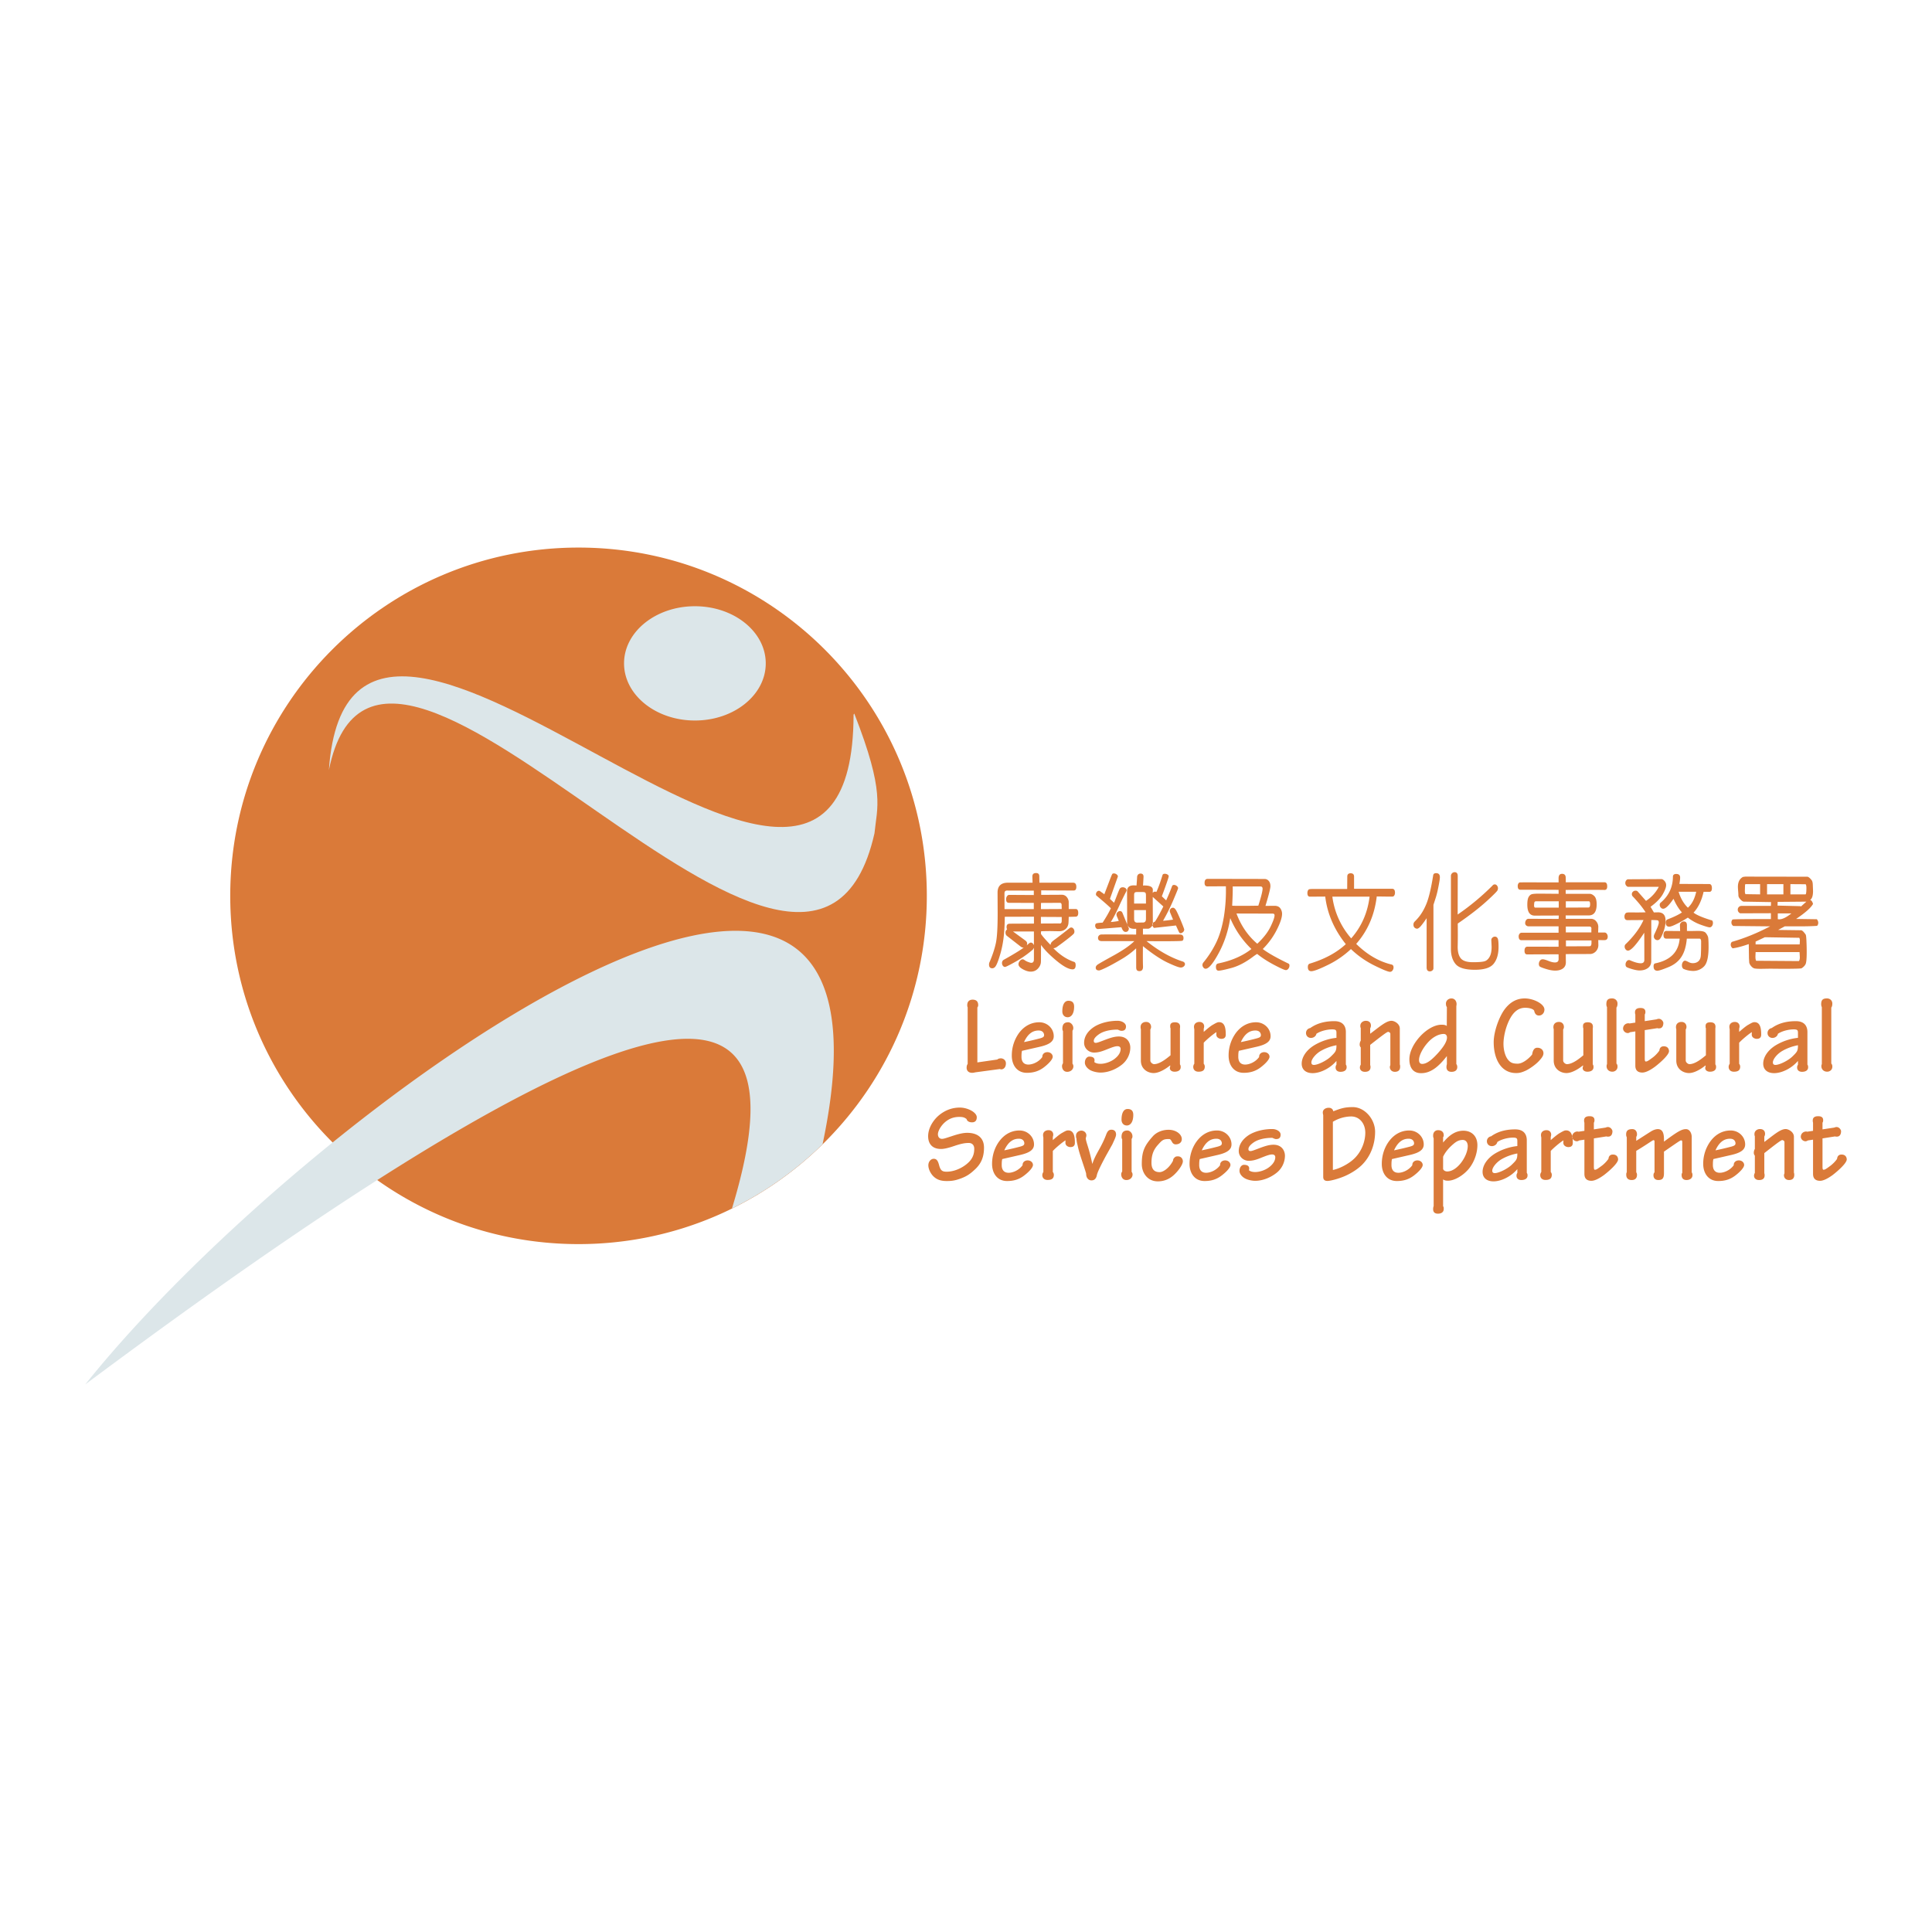 <svg xmlns="http://www.w3.org/2000/svg" width="2500" height="2500" viewBox="0 0 192.756 192.756"><g fill-rule="evenodd" clip-rule="evenodd"><path fill="#fff" d="M0 0h192.756v192.756H0V0z"/><path d="M96.545 100.498c-.03-.045-.042-.111-.042-.211 0-.451.305-.551.536-.551.482 0 .555.318.555.551 0 .109-.041.166-.082.23v5.48l1.988-.287c.104-.098.25-.119.377-.119.229.01.482.186.482.494 0 .373-.18.561-.408.605a.373.373 0 0 1-.191-.033l-2.469.332a1.099 1.099 0 0 1-.315.045c-.303 0-.535-.176-.535-.498 0-.154.022-.275.104-.385v-5.653zm5.627 3.459c.418-.898.93-1.143 1.453-1.143.471 0 .545.334.545.455 0 .178-.115.244-.387.322-.365.098-.9.232-1.588.375l-.023-.009zm1.58.477c1.014-.232 1.381-.562 1.381-1.053 0-.766-.639-1.389-1.445-1.389-.773 0-1.473.352-2.008 1.053a3.823 3.823 0 0 0-.732 2.283c0 .928.516 1.707 1.498 1.707.627 0 1.17-.143 1.705-.547.418-.318.879-.773.879-1.061 0-.209-.189-.453-.535-.453-.26 0-.514.164-.504.486-.375.52-.992.752-1.387.752-.461 0-.691-.289-.691-.775 0-.264.01-.43.051-.596l1.788-.407zm2.303-1.559a.448.448 0 0 1-.061-.244c0-.484.238-.639.586-.639.229 0 .502.254.502.574 0 .152-.051.23-.082.262v3.291a.435.435 0 0 1 .092.264c0 .32-.273.553-.617.553-.375 0-.514-.32-.514-.562 0-.08 0-.133.094-.297v-3.202zm-.067-1.957c0-.705.232-1.07.609-1.07.41 0 .568.221.568.584 0 .729-.297 1.059-.641 1.059-.346-.001-.536-.266-.536-.573zm3.821 5.219c.406 0 1.043-.18 1.494-.576.385-.33.502-.65.502-.904 0-.178-.117-.277-.316-.277-.229 0-.531.111-.939.271-.494.197-.881.363-1.404.363-.49 0-.984-.396-.984-.967 0-.684.43-1.246 1.07-1.641.596-.352 1.424-.561 2.27-.561.439 0 .838.242.838.561 0 .395-.264.439-.451.439-.115 0-.199-.045-.375-.121-.723 0-1.402.143-1.854.453-.365.252-.533.471-.533.67 0 .166.092.199.209.199.145 0 .439-.121.861-.281.553-.209.98-.354 1.432-.354.848 0 1.141.627 1.141 1.102 0 .762-.41 1.367-.828 1.699-.531.428-1.326.799-2.143.799-.322 0-.783-.098-1.057-.262-.283-.166-.504-.451-.504-.727 0-.406.252-.605.43-.605.273 0 .535.064.535.375l-.02.178c.114.077.27.167.626.167zm7.914.058c.064.078.074.166.074.264 0 .377-.346.465-.605.465-.398 0-.557-.275-.441-.512v-.123c-.387.318-1.08.77-1.656.77-.555 0-1.27-.375-1.27-1.244v-3.139c-.029-.076-.029-.143-.029-.209 0-.354.271-.51.545-.51.363 0 .502.275.502.488a.446.446 0 0 1-.074.264v3.096c0 .209.252.365.367.365.568 0 1.238-.543 1.648-.885V102.6c-.033-.123-.033-.033-.033-.244 0-.199.105-.363.471-.363.473 0 .557.287.502.607v3.595h-.001zm2.373-.066a.452.452 0 0 1 .105.277c0 .385-.221.518-.629.518-.344 0-.521-.209-.521-.486 0-.1.041-.221.105-.309v-3.441a.968.968 0 0 1-.031-.242c0-.355.303-.488.541-.488.305 0 .473.199.473.441 0 .068-.01.123-.043.244v.309c.295-.254.648-.562.9-.705.367-.209.475-.266.631-.266.586 0 .668.641.668 1.246 0 .396-.303.418-.447.418-.201 0-.494-.131-.494-.418 0-.066 0-.109.01-.254-.312.188-.973.74-1.268 1.061v2.095zm3.709-2.172c.418-.898.93-1.143 1.451-1.143.469 0 .543.334.543.455 0 .178-.115.244-.387.322-.365.098-.896.232-1.588.375l-.019-.009zm1.576.477c1.018-.232 1.385-.562 1.385-1.053 0-.766-.641-1.389-1.445-1.389-.775 0-1.475.352-2.008 1.053a3.81 3.81 0 0 0-.734 2.283c0 .928.514 1.707 1.5 1.707.623 0 1.168-.143 1.701-.547.42-.318.881-.773.881-1.061 0-.209-.188-.453-.535-.453-.262 0-.514.164-.504.486-.375.52-.992.752-1.389.752-.461 0-.689-.289-.689-.775 0-.264.01-.43.053-.596l1.784-.407zm6.402.414a4.937 4.937 0 0 1 1.555-.564c0 .557-.074.656-.543 1.111-.404.408-1.305.852-1.699.852-.189 0-.26-.088-.26-.254 0-.319.428-.848.947-1.145zm2.494-1.879c0-.541-.25-1.088-1.148-1.088-.771 0-1.646.143-2.408.689a.495.495 0 0 0-.42.498c0 .287.219.486.492.486.271 0 .512-.188.541-.41.375-.264 1.043-.443 1.576-.443.406 0 .428.113.428.377v.467a5.43 5.43 0 0 0-2.178.719c-.818.488-1.289 1.195-1.289 1.861 0 .582.41.943 1.09.943.738 0 1.719-.449 2.377-1.221v.381c-.031.045-.084.109-.084.275 0 .244.156.432.492.432.262 0 .607-.09.607-.453 0-.1-.01-.189-.076-.266v-3.247zm2.426.166c.912-.672 1.584-1.289 2.129-1.289.281 0 .826.287.826.771v3.58c.033.078.033.143.033.232 0 .361-.211.506-.525.506-.312 0-.502-.209-.502-.484 0-.057.021-.111.051-.188v-3.105c0-.145-.154-.209-.229-.209-.125 0-.871.584-1.783 1.299v2.006a.59.59 0 0 1 .033.209c0 .406-.316.473-.557.473-.336 0-.502-.197-.502-.43 0-.121.043-.209.086-.287V104.5a.406.406 0 0 1-.107-.297c0-.109.029-.254.107-.375v-1.254a.456.456 0 0 1-.043-.23c0-.318.281-.498.545-.498.418 0 .512.277.512.475a.53.53 0 0 1-.074.277v.537zm5.731.904c.48-.551 1.086-.881 1.6-.881.271 0 .332.209.332.352 0 .266-.145.74-.969 1.633-.492.529-1.014 1.004-1.504 1.004-.223 0-.316-.154-.316-.398-.001-.454.366-1.159.857-1.71zm2.865-3.65c.01-.076.023-.135.023-.211 0-.254-.148-.564-.516-.564-.238 0-.545.166-.545.52 0 .133.023.256.094.344l-.01 1.893c-.094-.111-.312-.135-.521-.135-1.422 0-3.211 1.957-3.211 3.445 0 .861.398 1.389 1.162 1.389.471 0 .889-.133 1.371-.471.363-.252.846-.75 1.189-1.213h.02v.791a.927.927 0 0 0-.041.287c0 .242.125.473.502.473.338 0 .576-.145.576-.484a.504.504 0 0 0-.094-.297v-5.767h.001zm4.703 3.738c0 .729.211 1.279.418 1.555.262.342.504.441.996.441.502 0 1.107-.496 1.445-.914.062-.41.207-.676.514-.676.408 0 .615.266.615.543 0 .23-.135.441-.42.75-.283.32-.855.748-1.316.979-.451.207-.68.254-.996.254-1.518 0-2.232-1.432-2.232-3.076 0-1.072.535-2.473 1.02-3.182.617-.879 1.34-1.188 2.074-1.188.889 0 1.967.549 1.967 1.111 0 .352-.252.596-.545.596-.283 0-.42-.209-.473-.463-.029-.133-.354-.311-.908-.311-.619 0-1.092.354-1.469 1.016-.503.897-.69 1.967-.69 2.565zm8.908 2.068c.064.078.074.166.074.264 0 .377-.344.465-.605.465-.398 0-.557-.275-.441-.512v-.123c-.387.318-1.08.77-1.656.77-.555 0-1.268-.375-1.268-1.244v-3.139c-.031-.076-.031-.143-.031-.209 0-.354.273-.51.545-.51.367 0 .502.275.502.488 0 .109-.02.186-.074.264v3.096c0 .209.252.365.367.365.566 0 1.238-.543 1.646-.885V102.6c-.031-.123-.031-.033-.031-.244 0-.199.105-.363.471-.363.471 0 .557.287.502.607v3.595h-.001zm2.363-.088c.105.121.105.221.105.32 0 .32-.262.496-.514.496-.357 0-.576-.242-.576-.551 0-.045 0-.1.043-.211v-5.678a.62.62 0 0 1-.064-.297c0-.475.221-.574.576-.574.324 0 .535.232.535.508 0 .199-.033.309-.105.408v5.579zm1.36-3.123a.442.442 0 0 1-.199.084.483.483 0 0 1-.502-.426c0-.354.264-.541.523-.551.043 0 .084.01.117.021l.586-.088v-.816c-.033-.076-.033-.164-.033-.219 0-.354.295-.432.576-.42.188 0 .461.053.461.385a.452.452 0 0 1-.064.264v.662l1.174-.18a.69.69 0 0 1 .219-.055c.305 0 .463.309.463.408 0 .35-.158.547-.408.547-.033 0-.115.012-.188-.021l-1.26.197v2.787c0 .154 0 .342.098.342.154 0 .25-.066.742-.43a3.19 3.19 0 0 0 .617-.656c.031-.32.219-.43.439-.43.461 0 .523.354.523.486 0 .377-.9 1.174-1.424 1.57-.502.367-.932.564-1.236.564-.387 0-.699-.166-.699-.684v-3.42l-.525.079zm8.506 3.211c.064.078.074.166.074.264 0 .377-.344.465-.605.465-.398 0-.557-.275-.441-.512v-.123c-.387.318-1.08.77-1.656.77-.555 0-1.268-.375-1.268-1.244v-3.139c-.031-.076-.031-.143-.031-.209 0-.354.273-.51.545-.51.367 0 .502.275.502.488a.432.432 0 0 1-.074.264v3.096c0 .209.252.365.367.365.566 0 1.238-.543 1.646-.885V102.6c-.031-.123-.031-.033-.031-.244 0-.199.105-.363.471-.363.473 0 .557.287.502.607v3.595h-.001zm2.375-.066a.464.464 0 0 1 .104.277c0 .385-.219.518-.629.518-.344 0-.521-.209-.521-.486 0-.1.041-.221.104-.309v-3.441a1.02 1.02 0 0 1-.033-.242c0-.355.307-.488.545-.488.305 0 .473.199.473.441 0 .068-.01.123-.041.244v.309c.293-.254.65-.562.902-.705.367-.209.471-.266.627-.266.586 0 .67.641.67 1.246 0 .396-.305.418-.449.418-.199 0-.494-.131-.494-.418 0-.066 0-.109.014-.254-.316.188-.977.74-1.27 1.061v2.095h-.002zm4.314-1.281a4.937 4.937 0 0 1 1.555-.564c0 .557-.072.656-.543 1.111-.404.408-1.303.852-1.699.852-.186 0-.26-.088-.26-.254 0-.319.426-.848.947-1.145zm2.498-1.879c0-.541-.252-1.088-1.152-1.088-.771 0-1.648.143-2.41.689a.494.494 0 0 0-.416.498c0 .287.221.486.492.486s.51-.188.541-.41c.375-.264 1.043-.443 1.574-.443.408 0 .428.113.428.377v.467a5.45 5.45 0 0 0-2.178.719c-.818.488-1.289 1.195-1.289 1.861 0 .582.41.943 1.09.943.738 0 1.721-.449 2.377-1.221v.381c-.029.045-.084.109-.084.275 0 .244.158.432.492.432.262 0 .605-.09.605-.453 0-.1-.01-.189-.07-.266v-3.247zm2.381 3.138c.104.121.104.221.104.32 0 .32-.264.496-.512.496-.357 0-.58-.242-.58-.551 0-.045 0-.1.045-.211v-5.678a.645.645 0 0 1-.064-.297c0-.475.223-.574.578-.574.324 0 .533.232.533.508 0 .199-.031.309-.104.408v5.579zM97.357 116.592c-.587.57-.942.77-1.445.965-.619.232-.964.275-1.456.275-.577 0-.975-.131-1.32-.461-.284-.273-.514-.725-.514-1.111s.273-.648.535-.648c.314 0 .431.24.535.627.146.562.335.662.754.662.891 0 1.802-.498 2.303-1.049.356-.406.452-.805.452-1.244 0-.342-.199-.574-.546-.574-.303 0-.65.033-1.393.281-.702.242-1.1.318-1.372.318-.901 0-1.289-.539-1.289-1.273 0-.799.493-1.594 1.07-2.08.67-.559 1.393-.777 2.095-.777.774 0 1.687.471 1.687.967 0 .396-.232.506-.473.506-.303 0-.502-.133-.544-.33-.168-.111-.263-.211-.723-.211-.681 0-1.143.254-1.519.607-.388.377-.618.842-.618 1.129 0 .199.104.453.408.453.188 0 .419-.09.983-.271.681-.23 1.153-.33 1.53-.33 1.037 0 1.677.508 1.677 1.475.002.981-.315 1.596-.817 2.094zm2.846-1.836c.418-.9.93-1.145 1.451-1.145.473 0 .543.334.543.455 0 .18-.113.244-.385.324-.365.098-.898.232-1.59.375l-.019-.009zm1.578.474c1.016-.232 1.383-.562 1.383-1.053 0-.764-.641-1.389-1.447-1.389-.771 0-1.473.35-2.006 1.057-.451.598-.732 1.396-.732 2.281 0 .928.512 1.705 1.494 1.705.631 0 1.172-.141 1.705-.547.42-.318.881-.773.881-1.059 0-.211-.188-.453-.535-.453-.262 0-.512.164-.502.484-.377.521-.992.752-1.391.752-.459 0-.689-.287-.689-.771 0-.266.01-.432.053-.598l1.786-.409zm3.258 1.698a.446.446 0 0 1 .104.275c0 .387-.219.52-.627.52-.346 0-.525-.211-.525-.486 0-.1.045-.223.105-.309v-3.445a.99.99 0 0 1-.029-.242c0-.354.303-.484.545-.484.303 0 .471.199.471.441 0 .066-.01.121-.043.242v.309c.293-.252.648-.562.9-.705.367-.209.473-.266.631-.266.586 0 .67.643.67 1.246 0 .398-.307.42-.451.42-.199 0-.492-.133-.492-.42 0-.062 0-.109.01-.252-.312.189-.975.738-1.268 1.061v2.095h-.001zm5.85-4.217c.252 0 .461.133.461.486 0 .232-.252.695-.367.971-.264.465-.189.342-.619 1.104-.742 1.369-.9 1.811-.93 1.977-.064.318-.232.518-.535.518-.314 0-.533-.264-.533-.648 0-.047-.053-.234-.367-1.172-.332-1.004-.383-1.201-.498-1.732a3.072 3.072 0 0 1-.105-.641c-.043-.076-.043-.133-.043-.275 0-.309.273-.496.533-.496.293 0 .502.232.502.463 0 .076-.021.166-.064.299.02.232.125.529.252.947.199.662.314 1.182.398 1.59h.02c.115-.396.336-.828.576-1.258.316-.562.545-1.004.764-1.568.146-.409.281-.565.555-.565zm1.072.961a.425.425 0 0 1-.064-.242c0-.486.24-.641.586-.641.232 0 .502.254.502.574 0 .156-.051.232-.084.266v3.287a.423.423 0 0 1 .094.264c0 .322-.27.553-.615.553-.377 0-.516-.32-.516-.562 0-.078 0-.133.098-.299v-3.2h-.001zm-.066-1.957c0-.705.229-1.07.605-1.07.41 0 .568.223.568.586 0 .727-.295 1.059-.643 1.059-.345-.001-.53-.267-.53-.575zm2.988 4.289c0 .674.303.939.805.939.42 0 1.006-.477 1.34-1.129.033-.176.033-.199.139-.309.104-.111.178-.135.354-.135.367 0 .494.311.494.488 0 .398-.619 1.172-1.068 1.514a2.273 2.273 0 0 1-1.436.492c-1.037 0-1.594-.867-1.594-1.721 0-1.236.244-1.824 1.111-2.785.316-.352.879-.639 1.562-.639.773 0 1.318.463 1.318.924 0 .398-.336.531-.607.531-.229 0-.334-.164-.418-.33-.105-.18-.148-.201-.293-.201-.525 0-.65.111-1.07.588-.428.476-.637.984-.637 1.773zm5.023-1.248c.418-.9.93-1.145 1.453-1.145.471 0 .545.334.545.455 0 .18-.115.244-.387.324-.367.098-.9.232-1.592.375l-.019-.009zm1.578.474c1.016-.232 1.383-.562 1.383-1.053 0-.764-.641-1.389-1.445-1.389-.773 0-1.473.35-2.008 1.057-.449.598-.732 1.396-.732 2.281 0 .928.514 1.705 1.498 1.705.625 0 1.168-.141 1.701-.547.422-.318.881-.773.881-1.059 0-.211-.188-.453-.535-.453-.262 0-.512.164-.5.484-.379.521-.994.752-1.393.752-.459 0-.689-.287-.689-.771 0-.266.01-.432.053-.598l1.786-.409zm3.754 1.704c.408 0 1.045-.178 1.494-.574.387-.33.502-.652.502-.906 0-.176-.115-.275-.314-.275-.229 0-.533.111-.943.271-.49.197-.879.363-1.4.363-.494 0-.986-.396-.986-.969 0-.684.432-1.244 1.068-1.641.596-.35 1.424-.559 2.271-.559.439 0 .838.242.838.559 0 .396-.262.441-.449.441-.115 0-.199-.045-.377-.123-.723 0-1.402.145-1.854.453-.365.254-.531.475-.531.672 0 .164.09.197.205.197.148 0 .441-.119.861-.279.557-.209.984-.354 1.436-.354.846 0 1.141.625 1.141 1.1a2.2 2.2 0 0 1-.83 1.699c-.533.428-1.326.801-2.141.801-.326 0-.785-.098-1.057-.264-.283-.164-.506-.449-.506-.725 0-.41.254-.607.432-.607.273 0 .535.066.535.377l-.021.176c.115.077.273.167.626.167zm7.744-5.014a3.589 3.589 0 0 1 1.822-.531c.848 0 1.412.719 1.412 1.623 0 .771-.301 1.787-1.068 2.547-.576.574-1.539 1.049-2.166 1.17v-4.809zm-.964 5.492c0 .211.074.41.42.41.293 0 1.121-.209 1.791-.508.418-.188 1.078-.541 1.611-1.049.932-.904 1.354-2.141 1.354-3.344 0-1.277-1.049-2.465-2.223-2.465-.816 0-1.203.133-1.947.418-.041-.23-.219-.352-.461-.352-.271 0-.586.145-.586.473 0 .121.041.242.041.266v6.151zm7.07-2.656c.418-.9.93-1.145 1.451-1.145.469 0 .543.334.543.455 0 .18-.113.244-.385.324-.365.098-.898.232-1.59.375l-.019-.009zm1.576.474c1.018-.232 1.383-.562 1.383-1.053 0-.764-.639-1.389-1.443-1.389-.773 0-1.475.35-2.008 1.057-.451.598-.734 1.396-.734 2.281 0 .928.514 1.705 1.498 1.705.625 0 1.17-.141 1.703-.547.42-.318.881-.773.881-1.059 0-.211-.189-.453-.535-.453-.262 0-.514.164-.504.484-.375.521-.992.752-1.389.752-.461 0-.689-.287-.689-.771 0-.266.01-.432.053-.598l1.784-.409zm3.315.178c.137-.303.408-.723.93-1.188.326-.287.596-.488 1.027-.488.375 0 .502.334.502.609 0 .975-1.027 2.535-2.051 2.535-.145 0-.344-.066-.408-.242v-1.226zm0 2.258c.115.09.24.133.482.133.656 0 1.535-.514 2.111-1.221.535-.676.828-1.561.828-2.324 0-.939-.615-1.443-1.393-1.443-.859 0-1.473.518-2.029 1.178v-.525s.064-.066.064-.199c0-.387-.293-.508-.566-.508-.252 0-.49.178-.49.529 0 .1 0 .188.051.277v6.775c-.051.111-.051.242-.051.311 0 .229.104.439.479.439.271 0 .578-.1.578-.486 0-.119 0-.176-.064-.254v-2.682zm5.851-2.023a5.01 5.01 0 0 1 1.555-.561c0 .557-.074.654-.543 1.109-.404.408-1.305.852-1.699.852-.188 0-.26-.088-.26-.252 0-.32.428-.848.947-1.148zm2.498-1.877c0-.539-.252-1.088-1.152-1.088-.771 0-1.648.143-2.406.691a.492.492 0 0 0-.422.496c0 .287.221.486.492.486.273 0 .512-.188.543-.408.375-.266 1.045-.443 1.574-.443.408 0 .428.111.428.377v.465a5.472 5.472 0 0 0-2.178.719c-.818.488-1.289 1.197-1.289 1.861 0 .582.41.943 1.09.943.738 0 1.721-.449 2.377-1.221v.381c-.029.045-.084.111-.084.277 0 .242.158.43.492.43.262 0 .609-.09.609-.453a.41.41 0 0 0-.074-.266v-3.247zm2.389 3.162a.435.435 0 0 1 .105.275c0 .387-.219.52-.627.52-.348 0-.525-.211-.525-.486 0-.1.045-.223.105-.309v-3.445a.945.945 0 0 1-.031-.242c0-.354.303-.484.545-.484.303 0 .471.199.471.441 0 .066-.01.121-.043.242v.309c.293-.252.65-.562.902-.705.367-.209.471-.266.629-.266.586 0 .67.643.67 1.246 0 .398-.305.42-.451.42-.199 0-.492-.133-.492-.42 0-.062 0-.109.012-.252-.314.189-.977.738-1.27 1.061v2.095zm2.836-3.145a.464.464 0 0 1-.199.082.486.486 0 0 1-.502-.426.53.53 0 0 1 .523-.549c.043 0 .084.01.117.02l.584-.086v-.816c-.031-.078-.031-.166-.031-.221 0-.354.293-.432.574-.42.189 0 .463.055.463.385a.466.466 0 0 1-.062.264v.662l1.172-.178a.618.618 0 0 1 .221-.057c.303 0 .461.309.461.408 0 .352-.158.549-.408.549-.031 0-.117.012-.189-.021l-1.256.199v2.783c0 .152 0 .344.092.344.158 0 .252-.068.744-.432a3.23 3.23 0 0 0 .619-.654c.031-.32.219-.43.441-.43.459 0 .521.352.521.486 0 .375-.898 1.172-1.424 1.57-.502.363-.932.564-1.236.564-.387 0-.701-.166-.701-.686v-3.418l-.524.078zm8.463.115c1.299-.957 1.74-1.244 2.191-1.244.398 0 .576.453.576.771v3.535a.475.475 0 0 1 .074.287c0 .361-.336.484-.59.484-.322 0-.49-.176-.49-.506 0-.088.02-.166.062-.209v-3.01c0-.131 0-.23-.104-.23-.088 0-.127.021-1.721 1.123v2.16c0 .518-.178.672-.555.672-.367 0-.492-.23-.492-.484 0-.121.041-.221.105-.287v-3.096c0-.078-.055-.109-.115-.109-.074 0-.66.439-1.709 1.068v2.137a.415.415 0 0 1 .074.266c0 .318-.18.506-.525.506-.449 0-.545-.287-.545-.529 0-.133 0-.121.053-.264v-3.469a.59.59 0 0 1-.064-.299c0-.451.307-.518.619-.518.305 0 .463.232.463.518 0 .066 0 .133-.074.254v.396c.932-.594 1.131-.727 1.416-.902.334-.221.596-.266.742-.266.523 0 .607.529.607 1.002v.243h.002zm5.142.858c.416-.9.93-1.145 1.451-1.145.469 0 .543.334.543.455 0 .18-.115.244-.389.324a27.93 27.93 0 0 1-1.586.375l-.019-.009zm1.576.474c1.016-.232 1.381-.562 1.381-1.053 0-.764-.637-1.389-1.445-1.389-.771 0-1.473.35-2.004 1.057a3.792 3.792 0 0 0-.736 2.281c0 .928.514 1.705 1.498 1.705.629 0 1.168-.141 1.703-.547.418-.318.883-.773.883-1.059 0-.211-.191-.453-.535-.453-.262 0-.516.164-.504.484-.379.521-.992.752-1.389.752-.463 0-.691-.287-.691-.771 0-.266.01-.432.051-.598l1.788-.409zm3.291-1.296c.912-.672 1.586-1.289 2.131-1.289.279 0 .824.285.824.773v3.576c.033.078.033.145.033.232 0 .363-.211.506-.523.506-.314 0-.504-.209-.504-.484 0-.055.021-.109.051-.188v-3.105c0-.143-.154-.209-.23-.209-.125 0-.869.584-1.781 1.299v2.006a.61.61 0 0 1 .031.209c0 .406-.314.473-.553.473-.336 0-.504-.199-.504-.428 0-.121.043-.211.082-.287v-1.719a.42.42 0 0 1-.104-.297c0-.109.031-.254.104-.375v-1.256a.519.519 0 0 1-.039-.232c0-.318.281-.494.543-.494.42 0 .514.275.514.475a.535.535 0 0 1-.074.275v.539h-.001zm4.342-.151a.48.48 0 0 1-.199.082.484.484 0 0 1-.502-.426c0-.352.26-.539.523-.549.043 0 .084.01.113.02l.586-.086v-.816c-.029-.078-.029-.166-.029-.221 0-.354.293-.432.574-.42.189 0 .463.055.463.385a.452.452 0 0 1-.064.264v.662l1.174-.178a.618.618 0 0 1 .219-.057c.303 0 .459.309.459.408 0 .352-.156.549-.408.549-.029 0-.113.012-.186-.021l-1.258.199v2.783c0 .152 0 .344.094.344.158 0 .252-.068.744-.432.178-.146.432-.377.615-.654.033-.32.223-.43.441-.43.461 0 .525.352.525.486 0 .375-.902 1.172-1.424 1.57-.504.363-.932.564-1.236.564-.387 0-.703-.166-.703-.686v-3.418l-.521.078zM103.143 90.705h-2.922l-.004-1.579c0-.184.084-.276.26-.276l2.666.01v.438l-2.451-.015c-.088 0-.162.043-.221.13a.514.514 0 0 0-.09.306c0 .237.09.355.271.355l2.49.01v.621h.001zm.011 3.857v1.151c0 .232-.09.349-.264.349-.061 0-.168-.031-.318-.089a1.436 1.436 0 0 1-.342-.177c-.078-.059-.143-.088-.193-.088-.102 0-.195.054-.285.158a.511.511 0 0 0-.137.337c0 .174.145.34.436.5s.553.238.783.238c.291 0 .533-.102.725-.309s.291-.438.295-.695c.006-.257.008-.811.008-1.662.342.48.859 1.006 1.547 1.578.691.572 1.225.859 1.607.859.201 0 .303-.141.303-.42 0-.196-.059-.307-.174-.33-.727-.25-1.41-.703-2.051-1.358a.629.629 0 0 0 .305-.096 28.06 28.06 0 0 0 1.283-.962c.275-.222.43-.359.461-.412a.35.35 0 0 0 .051-.193.454.454 0 0 0-.094-.28c-.064-.083-.137-.125-.225-.125a.249.249 0 0 0-.17.069c-.053.043-.258.204-.611.481-.355.275-.641.492-.859.65-.219.158-.344.277-.375.36a.657.657 0 0 0-.047.178c-.453-.465-.771-.827-.951-1.087a.902.902 0 0 1 .016-.277c.367-.01.674-.015.914-.015l.871.015c.188 0 .35-.036.49-.112a.85.85 0 0 0 .322-.298.997.997 0 0 0 .131-.456c.01-.178.018-.368.02-.566l.684-.021c.176 0 .266-.122.266-.365 0-.267-.084-.4-.256-.4h-.693v-.651a.796.796 0 0 0-.197-.542.617.617 0 0 0-.484-.229l-2.066.011v-.449l3.238.017c.178 0 .268-.122.268-.364 0-.278-.107-.417-.318-.417h-3.365l-.012-.642c0-.216-.105-.322-.322-.322-.248 0-.369.114-.369.342l.02.621h-2.432c-.709-.007-1.061.322-1.061.989l.01 2.057c0 1.455-.061 2.455-.184 3.003-.119.545-.32 1.154-.604 1.83a.62.62 0 0 0-.074.28c0 .255.109.381.324.381a.368.368 0 0 0 .254-.109c.154-.137.342-.599.568-1.39.152-.543.262-1.113.326-1.713.062-.601.098-1.243.098-1.928l2.912-.01v.692c-1.451 0-2.266.004-2.451.011-.186.008-.279.118-.279.334a.48.48 0 0 0 .053.235.346.346 0 0 0-.16.311c0 .161.057.281.18.361l1.303 1.015c.135.105.246.145.338.125-.371.274-1.031.678-1.98 1.208-.129.068-.191.183-.191.338 0 .102.029.189.088.268.059.079.129.117.215.117.074 0 .404-.162.996-.492a11.033 11.033 0 0 0 1.762-1.225h.008l.115-.193zm2.774-3.868l-2.076.011.01-.62 1.883-.01c.131 0 .186.098.174.296v-.011l.009.334zm0 .796v.396c0 .198-.09.279-.266.246l-1.811.009v-.662l2.077.011zm-3.448 2.647c0-.11-.057-.204-.162-.288l-1.254-.917h2.09v1.366c-.08-.171-.182-.255-.309-.255-.059 0-.131.036-.217.11a2.252 2.252 0 0 1-.201.165v.01a.416.416 0 0 0 .053-.191zm11.79-5.073c.043.042.062.135.062.277v.808h-1.182v-.839c0-.117.018-.2.057-.244.035-.045.117-.068.244-.068h.543c.143 0 .235.021.276.066zm-4.276.023a3.495 3.495 0 0 1-.205-.146c-.059-.046-.105-.067-.148-.067a.266.266 0 0 0-.211.109.374.374 0 0 0-.086.233c0 .063.014.107.041.13.027.025.23.194.6.511.371.316.654.57.848.76-.189.403-.463.881-.822 1.433-.357.021-.572.048-.641.083-.068.035-.104.11-.104.224 0 .09.027.168.082.236a.24.24 0 0 0 .215.097l2.322-.182c.102.311.238.469.412.469.199 0 .309-.114.334-.34l-.643-1.556c-.051-.121-.135-.182-.25-.182a.343.343 0 0 0-.238.104.329.329 0 0 0-.109.25c0 .062.027.154.084.273.055.12.102.24.141.361-.344.06-.605.093-.789.099.227-.351.502-.875.824-1.574a26.37 26.37 0 0 1 .713-1.466.276.276 0 0 0 .037-.136c0-.079-.041-.147-.117-.203a.455.455 0 0 0-.268-.083c-.154 0-.26.062-.32.188-.061.125-.158.361-.291.708s-.217.562-.26.646l-.406-.385.781-2.198a.116.116 0 0 0 .01-.051c0-.067-.043-.13-.129-.196a.442.442 0 0 0-.266-.095c-.068 0-.121.015-.152.046-.033.031-.141.288-.322.771l-.488 1.276h.01a1.122 1.122 0 0 0-.189-.147zm5.91 4.82c1.277 0 1.953-.015 2.043-.046.088-.03.131-.122.131-.275 0-.229-.119-.346-.35-.346h-3.697v-.582h.5c.104 0 .211-.056.32-.166a.522.522 0 0 0 .168-.381l-.01-2.625 1.057.954c-.336.677-.613 1.181-.832 1.509a.45.45 0 0 0-.158.083.438.438 0 0 1-.074.07c-.027.02-.041.055-.041.107 0 .08.023.162.068.246.047.082.096.124.152.124a.09.09 0 0 0 .043-.01l2.104-.234c.197.452.312.692.34.725a.149.149 0 0 0 .117.046c.084 0 .164-.038.244-.112a.334.334 0 0 0 .121-.253c0-.052-.111-.342-.33-.875-.223-.531-.383-.881-.482-1.049-.102-.168-.205-.253-.312-.253a.306.306 0 0 0-.223.097.319.319 0 0 0-.096.227c0 .048.01.096.033.146l.295.719c-.438.062-.771.1-.998.113.387-.673.736-1.373 1.041-2.098.309-.726.461-1.107.461-1.146 0-.08-.043-.155-.131-.226a.438.438 0 0 0-.273-.107c-.105 0-.174.045-.203.136a21.185 21.185 0 0 1-.584 1.406l-.43-.406c.455-1.226.684-1.895.684-2.005 0-.062-.039-.119-.121-.169a.508.508 0 0 0-.268-.076c-.125 0-.201.045-.229.131-.223.729-.428 1.29-.609 1.683a.388.388 0 0 0-.141-.031c-.09 0-.164.043-.225.131l.01-.303c0-.319-.326-.465-.979-.437.033-.524.051-.822.051-.89 0-.202-.102-.303-.303-.303a.34.34 0 0 0-.234.091.385.385 0 0 0-.105.274c-.006.121-.023.397-.059.828a3.305 3.305 0 0 0-.285-.015c-.439 0-.658.197-.658.593l.01 3.218c.006.108.059.222.168.345.107.12.301.181.578.181.049 0 .1-.003.156-.01l-.006.582c-1.1-.01-1.918-.015-2.447-.015-.6 0-.943.002-1.037.008a.324.324 0 0 0-.229.106.325.325 0 0 0-.09.229c0 .201.109.31.33.322h3.295c-.439.44-1.139.923-2.092 1.448-.955.523-1.488.83-1.598.916-.109.088-.164.184-.164.287 0 .184.111.277.332.277.082 0 .316-.096.703-.281.391-.189.887-.459 1.49-.815a8.26 8.26 0 0 0 1.506-1.108l.006 1.173v.729c.002.153.035.251.094.298a.363.363 0 0 0 .223.072c.258 0 .379-.164.363-.488s-.018-.994-.008-2.006c.953.771 1.775 1.322 2.465 1.645.689.326 1.129.49 1.314.49a.446.446 0 0 0 .293-.107c.084-.072.123-.148.123-.232 0-.107-.062-.19-.189-.25-1.219-.388-2.432-1.071-3.648-2.047h-.01c.505.008 1.015.013 1.526.013zm-1.572-3.108v.875c0 .243-.096.364-.291.364l-.58.011c-.207.004-.311-.118-.311-.364v-.886h1.182zm11.428-2.355c.139 0 .207.075.207.223 0 .246-.143.811-.424 1.693a85.53 85.53 0 0 1-1.705.016c-.502 0-.805-.004-.904-.016.051-.961.068-1.604.051-1.926v.01h2.775zm-.906 6.238c-.877.688-1.975 1.167-3.297 1.438-.162.027-.244.141-.244.333 0 .261.086.39.266.39.186 0 .615-.09 1.285-.27.672-.181 1.375-.545 2.111-1.093.199-.15.352-.252.453-.308.473.386 1.039.751 1.693 1.096.654.346 1.043.518 1.164.518.1 0 .188-.047.258-.141a.508.508 0 0 0 .107-.312c0-.1-.033-.164-.094-.193-1.217-.588-2.072-1.075-2.568-1.457.578-.575 1.041-1.212 1.393-1.908s.531-1.23.531-1.601a.94.94 0 0 0-.18-.556c-.117-.164-.312-.246-.584-.246l-.893.009c.328-1.083.494-1.737.494-1.962 0-.23-.057-.407-.172-.534a.528.528 0 0 0-.412-.19l-5.672-.011c-.209 0-.312.136-.312.406 0 .23.092.345.27.345l1.855-.011a16.502 16.502 0 0 1-.195 3.015c-.16.958-.396 1.787-.717 2.485a9.84 9.84 0 0 1-1.322 2.091.407.407 0 0 0-.105.262c0 .088.033.17.096.254.062.08.137.121.223.121.307 0 .742-.521 1.305-1.562.564-1.042.949-2.205 1.15-3.489a9.272 9.272 0 0 0 2.113 3.081zm2.125-3.53c.119 0 .182.058.182.171 0 .213-.139.599-.412 1.159-.275.559-.715 1.118-1.311 1.674-.928-.788-1.619-1.796-2.078-3.024l.01.01 3.609.01zm9.664-1.691c-.197 1.607-.809 2.994-1.834 4.16a7.868 7.868 0 0 1-1.881-4.17v.01h3.715zm1.957-.005l.326-.002a.213.213 0 0 0 .182-.115.5.5 0 0 0 .07-.269c0-.261-.09-.393-.271-.396h-3.812v-1.217c0-.219-.113-.33-.34-.33-.205 0-.32.096-.336.288l-.01 1.281h-3.486c-.203 0-.326.02-.365.06a.36.36 0 0 0-.09.15.673.673 0 0 0-.029.19c0 .243.086.365.25.365l1.531-.01c.201 1.701.887 3.283 2.051 4.748-.924.855-2.133 1.505-3.617 1.948-.115.049-.17.16-.17.334 0 .277.113.416.346.416.252 0 .805-.209 1.658-.627a9.253 9.253 0 0 0 2.295-1.581 9.298 9.298 0 0 0 2.34 1.639c.854.422 1.373.631 1.557.631.1 0 .186-.043.252-.135s.102-.191.102-.303c0-.156-.061-.251-.182-.285-1.273-.302-2.453-.99-3.543-2.064 1.146-1.304 1.83-2.881 2.049-4.732l1.242.016zm6.832 1.79l.01-.01a24.337 24.337 0 0 0 3.463-2.88.28.28 0 0 1 .225-.12c.094 0 .17.041.23.123a.436.436 0 0 1 .092.272.518.518 0 0 1-.051.206c-.033.074-.271.324-.725.75-.447.426-.939.848-1.475 1.269-.535.419-1.121.849-1.76 1.286.01.949.008 1.692-.006 2.232s.082.946.291 1.219c.209.272.619.407 1.236.407.65 0 1.062-.042 1.242-.127.182-.085.33-.241.443-.469.115-.227.172-.542.172-.945l-.031-.66c0-.099.035-.181.109-.249s.156-.102.25-.102c.117 0 .209.054.27.162.064.108.094.395.094.865 0 .704-.156 1.261-.479 1.667-.318.41-.947.613-1.885.613-.953 0-1.592-.188-1.912-.559-.318-.375-.477-.882-.477-1.524v-7.265a.378.378 0 0 1 .369-.39c.209 0 .312.131.312.39l-.007 3.839zm-3.098 5.258v-4.895a9.296 9.296 0 0 1-.543.745c-.166.2-.303.302-.414.302a.379.379 0 0 1-.238-.1c-.08-.066-.119-.17-.119-.312 0-.118.043-.22.131-.307.09-.087.184-.187.285-.303.332-.371.623-.849.865-1.432.244-.583.471-1.526.682-2.828.012-.173.109-.259.297-.259.252 0 .377.133.377.4 0 .115-.021.29-.064.526-.041.236-.09.481-.143.734a8.55 8.55 0 0 1-.191.745l-.244.755v6.333a.27.27 0 0 1-.109.215.377.377 0 0 1-.25.092c-.215.001-.322-.136-.322-.411zm16.187-6.581c.084 0 .125.098.125.296 0 .215-.057.323-.166.323l-2.258.011v-.63h2.299zm-1.136 5.264l1.225-.005a.778.778 0 0 0 .451-.131.872.872 0 0 0 .301-.332.847.847 0 0 0 .107-.412l-.01-.521c.057.006.256.011.609.011.221 0 .334-.118.334-.351a.476.476 0 0 0-.096-.289.278.278 0 0 0-.244-.122h-.615l.016-.546a.842.842 0 0 0-.211-.568.639.639 0 0 0-.502-.25h-2.537l-.006-.34h2.299c.527 0 .793-.37.793-1.113 0-.393-.08-.664-.234-.815-.154-.149-.309-.226-.465-.226h-2.387l-.006-.386c.533-.007 1.17-.011 1.916-.011 1.098 0 1.746.003 1.939.011.193.008.289-.111.289-.354 0-.258-.08-.394-.246-.413h-3.893c.01-.096.01-.262-.002-.494-.012-.231-.133-.348-.363-.348s-.348.148-.348.447l.004.405h-1.695l-1.469-.005-.656.005a.223.223 0 0 0-.191.107.468.468 0 0 0-.068.263c0 .243.086.365.26.365l3.816.01.004.396-1.92-.016c-.402 0-.662.021-.783.066-.117.042-.215.138-.297.285-.082.147-.123.399-.123.753 0 .726.248 1.088.744 1.088l2.4-.01-.021.339-3.014-.011c-.086 0-.162.041-.227.125a.517.517 0 0 0-.096.317c0 .083.033.156.096.217a.337.337 0 0 0 .242.091h2.994v.636h-3.646c-.117 0-.203.039-.258.122a.422.422 0 0 0-.078.231c0 .265.094.397.285.397l3.697-.01v.66l-3.088-.006c-.205-.002-.309.134-.309.412 0 .241.088.36.262.36l3.135-.01.004.479c0 .224-.121.335-.369.335-.172 0-.389-.05-.652-.158-.262-.104-.447-.158-.561-.158-.127 0-.223.051-.291.153s-.098.206-.098.31c0 .104.025.188.08.246.057.059.266.143.625.254.359.113.668.166.924.166.322 0 .582-.072.781-.217.197-.146.293-.363.285-.654-.006-.29-.008-.55-.006-.778h-.01l1.174-.002zm-1.869-4.634h-2.342c-.082 0-.121-.076-.121-.225 0-.031.006-.107.016-.227.012-.121.068-.179.182-.179h2.266v.631h-.001zm3.255 2.473h-2.549v-.583h2.357c.135 0 .201.075.201.224h-.01v.359h.001zm.01.803v.254c0 .214-.064.324-.191.324l-2.357.01v-.588h2.548zm9.621-3.266c-.414-.399-.725-.928-.926-1.589h1.754c-.152.696-.427 1.225-.828 1.589zm2.125-1.583c.182.004.27-.116.27-.359 0-.278-.088-.418-.27-.421l-2.973-.01c.049-.272.072-.485.072-.64 0-.236-.131-.355-.391-.355-.203 0-.312.083-.328.246 0 1.051-.402 1.92-1.207 2.604a.28.28 0 0 0-.111.229.41.41 0 0 0 .105.271c.068.08.15.12.244.12.24 0 .582-.332 1.027-.995.242.56.523 1.015.842 1.364-.34.23-.82.46-1.436.693-.119.051-.18.16-.18.323 0 .27.119.405.35.405.133 0 .393-.096.779-.29.393-.194.75-.399 1.076-.615.395.31.83.548 1.305.718.473.171.764.254.871.254.094 0 .172-.044.234-.132a.504.504 0 0 0 .094-.305c0-.182-.064-.274-.191-.281-.857-.264-1.441-.515-1.744-.75.465-.496.803-1.188 1.004-2.079.191-.001.379.003.558.005zm-6.306.901l-.818-.927c-.051-.062-.127-.093-.23-.093a.38.38 0 0 0-.252.1.324.324 0 0 0-.111.243c0 .1.033.179.096.24.064.059.238.249.518.57.279.322.533.657.762 1.007-.26.01-.557.015-.891.015l-.686-.005c-.207 0-.332.019-.379.055a.34.34 0 0 0-.115.149.474.474 0 0 0-.043.203c0 .233.094.354.281.365l1.619-.011c-.365.815-.963 1.623-1.797 2.422a.32.32 0 0 0-.084.228c0 .105.033.197.1.28a.298.298 0 0 0 .234.123c.299 0 .838-.596 1.621-1.787.006.31.01 1.214.01 2.712 0 .223-.119.335-.359.335-.268 0-.619-.1-1.059-.292a.26.26 0 0 0-.113-.027c-.094 0-.174.046-.242.137a.492.492 0 0 0-.102.306c0 .102.025.178.078.231.051.056.238.128.557.222.32.096.572.141.756.141.342 0 .621-.08.84-.242.223-.16.332-.391.332-.684l.006-4.104c.363 0 .58.012.646.034.068.022.102.095.102.216 0 .167-.15.563-.451 1.188a.506.506 0 0 0-.043.198.35.35 0 0 0 .109.263.357.357 0 0 0 .256.107c.135 0 .256-.099.361-.299s.207-.447.301-.743c.092-.294.141-.597.141-.906 0-.552-.25-.828-.752-.828l-.412.01-.332-.562c.57-.416.973-.827 1.207-1.231.232-.405.35-.715.35-.93a.617.617 0 0 0-.164-.416c-.109-.126-.217-.188-.32-.188l-3.322.021c-.072.004-.135.043-.188.118a.414.414 0 0 0-.082.253c0 .167.082.293.244.379h3.098a3.701 3.701 0 0 1-1.278 1.404zm4.691 6.99a1.5 1.5 0 0 0 1.102-.455c.301-.301.451-.951.451-1.947 0-.557-.021-.896-.062-1.018a1.237 1.237 0 0 0-.234-.388c-.113-.134-.414-.198-.904-.185-.486.013-.807.014-.959.002v-.567c0-.254-.107-.38-.322-.38-.1 0-.186.037-.262.109a.361.361 0 0 0-.115.271l.021.579-1.348-.012c-.209 0-.314.138-.314.412 0 .236.092.355.271.355h1.344c-.111 1.34-.93 2.163-2.459 2.473-.096.032-.145.128-.145.292 0 .291.127.438.381.438.152 0 .516-.117 1.09-.354.574-.232 1.012-.576 1.305-1.027.295-.451.477-1.06.541-1.822h1.254c.115 0 .174.097.174.295 0 .729-.014 1.21-.035 1.442-.025.232-.107.41-.25.532-.139.12-.328.182-.568.182a.97.97 0 0 1-.426-.126c-.16-.083-.268-.125-.32-.125-.09 0-.166.047-.225.141a.577.577 0 0 0-.092.329c0 .142.043.252.129.328v.01a2.5 2.5 0 0 0 .977.216zm11.313-8.285c0 .431-.031.646-.094.646h-1.502V88.21l1.518.011c.052.052.078.173.078.365zm.662 1.598c-.066-.232-.162-.364-.289-.396.191-.127.289-.424.289-.89l-.025-.641c-.008-.187-.039-.324-.092-.408a1.269 1.269 0 0 0-.223-.253c-.094-.083-.17-.125-.234-.125l-6.189-.01c-.008 0-.047.005-.121.017l-.111.015c-.33.185-.5.512-.5.984 0 .097.008.243.025.437.016.194.023.336.023.423 0 .117.066.25.203.397.135.147.248.222.342.222l2.709.046-.01.379h-2.922a.369.369 0 0 0-.277.11.366.366 0 0 0-.109.266c0 .159.08.28.236.364l3.072-.01v.583c-2.52 0-3.797.015-3.826.046a.412.412 0 0 0-.115.292c0 .148.061.267.188.353l3.674.037c-1.305.682-2.574 1.196-3.811 1.548a.364.364 0 0 0-.119.275c0 .145.062.269.193.369.41-.051.945-.192 1.607-.423l.02 1.418c.01.132.016.258.023.383.008.123.07.254.191.395s.25.223.381.242c.137.021.33.031.584.031l.93-.015 1.211.011c1.23 0 1.875-.018 1.93-.053.172-.109.299-.234.383-.383.088-.146.127-.556.127-1.228 0-.318-.006-.676-.025-1.071-.014-.396-.043-.62-.074-.671a1.647 1.647 0 0 0-.135-.184 1.145 1.145 0 0 0-.172-.181c-.062-.048-.117-.074-.168-.074l-2.279-.03.668-.361h1.762a23.892 23.892 0 0 0 1.461-.047.464.464 0 0 0 .115-.306.53.53 0 0 0-.146-.354l-2.064-.031c.919-.617 1.482-1.116 1.689-1.498zm-4.588-1.974h1.631v1.021h-1.631V88.21zm-.694 1.022l-1.457-.021c-.043-.062-.064-.177-.064-.345l.016-.499c0-.105.023-.157.068-.157h1.438v1.022h-.001zm4.063 1.218l-.027-.042-2.295-.057.01-.37 2.879-.025h-.01l-.557.494zm-2.147 1.27a.702.702 0 0 1-.15-.016v-.572h1.354c-.491.393-.891.588-1.204.588zm2.053 2.141c0 .051-.008.173-.023.365h-4.395v-.282l.922-.437 3.428.056c.045.046.068.145.068.298zm-.033 1.129l.029.507c0 .197-.035.326-.096.39l-4.264-.031c-.047-.084-.07-.223-.07-.417l.016-.439.006-.01h4.379zM22.971 89.377c0-19.189 15.557-34.746 34.749-34.746 19.191 0 34.749 15.556 34.749 34.746 0 19.191-15.557 34.748-34.749 34.748s-34.749-15.557-34.749-34.748z" fill="#da7a39"/><path d="M87.247 83.14c-6.462 28.678-49.161-32.352-54.433-6.314 2.182-31.424 52.27 29.415 52.347-5.518-.014-.01.073-.094.069-.116 3.105 7.905 2.27 9.323 2.017 11.948z" fill="#dce6e9"/><path d="M62.261 66.185c0-3.147 3.166-5.701 7.07-5.701s7.068 2.553 7.068 5.701c0 3.149-3.164 5.701-7.068 5.701s-7.07-2.553-7.07-5.701zM73.029 120.572a34.857 34.857 0 0 0 9.039-6.412c10.167-48.094-51.602-3.492-73.563 23.965 63.653-47.448 70.844-38.391 64.524-17.553z" fill="#dce6e9"/></g></svg>